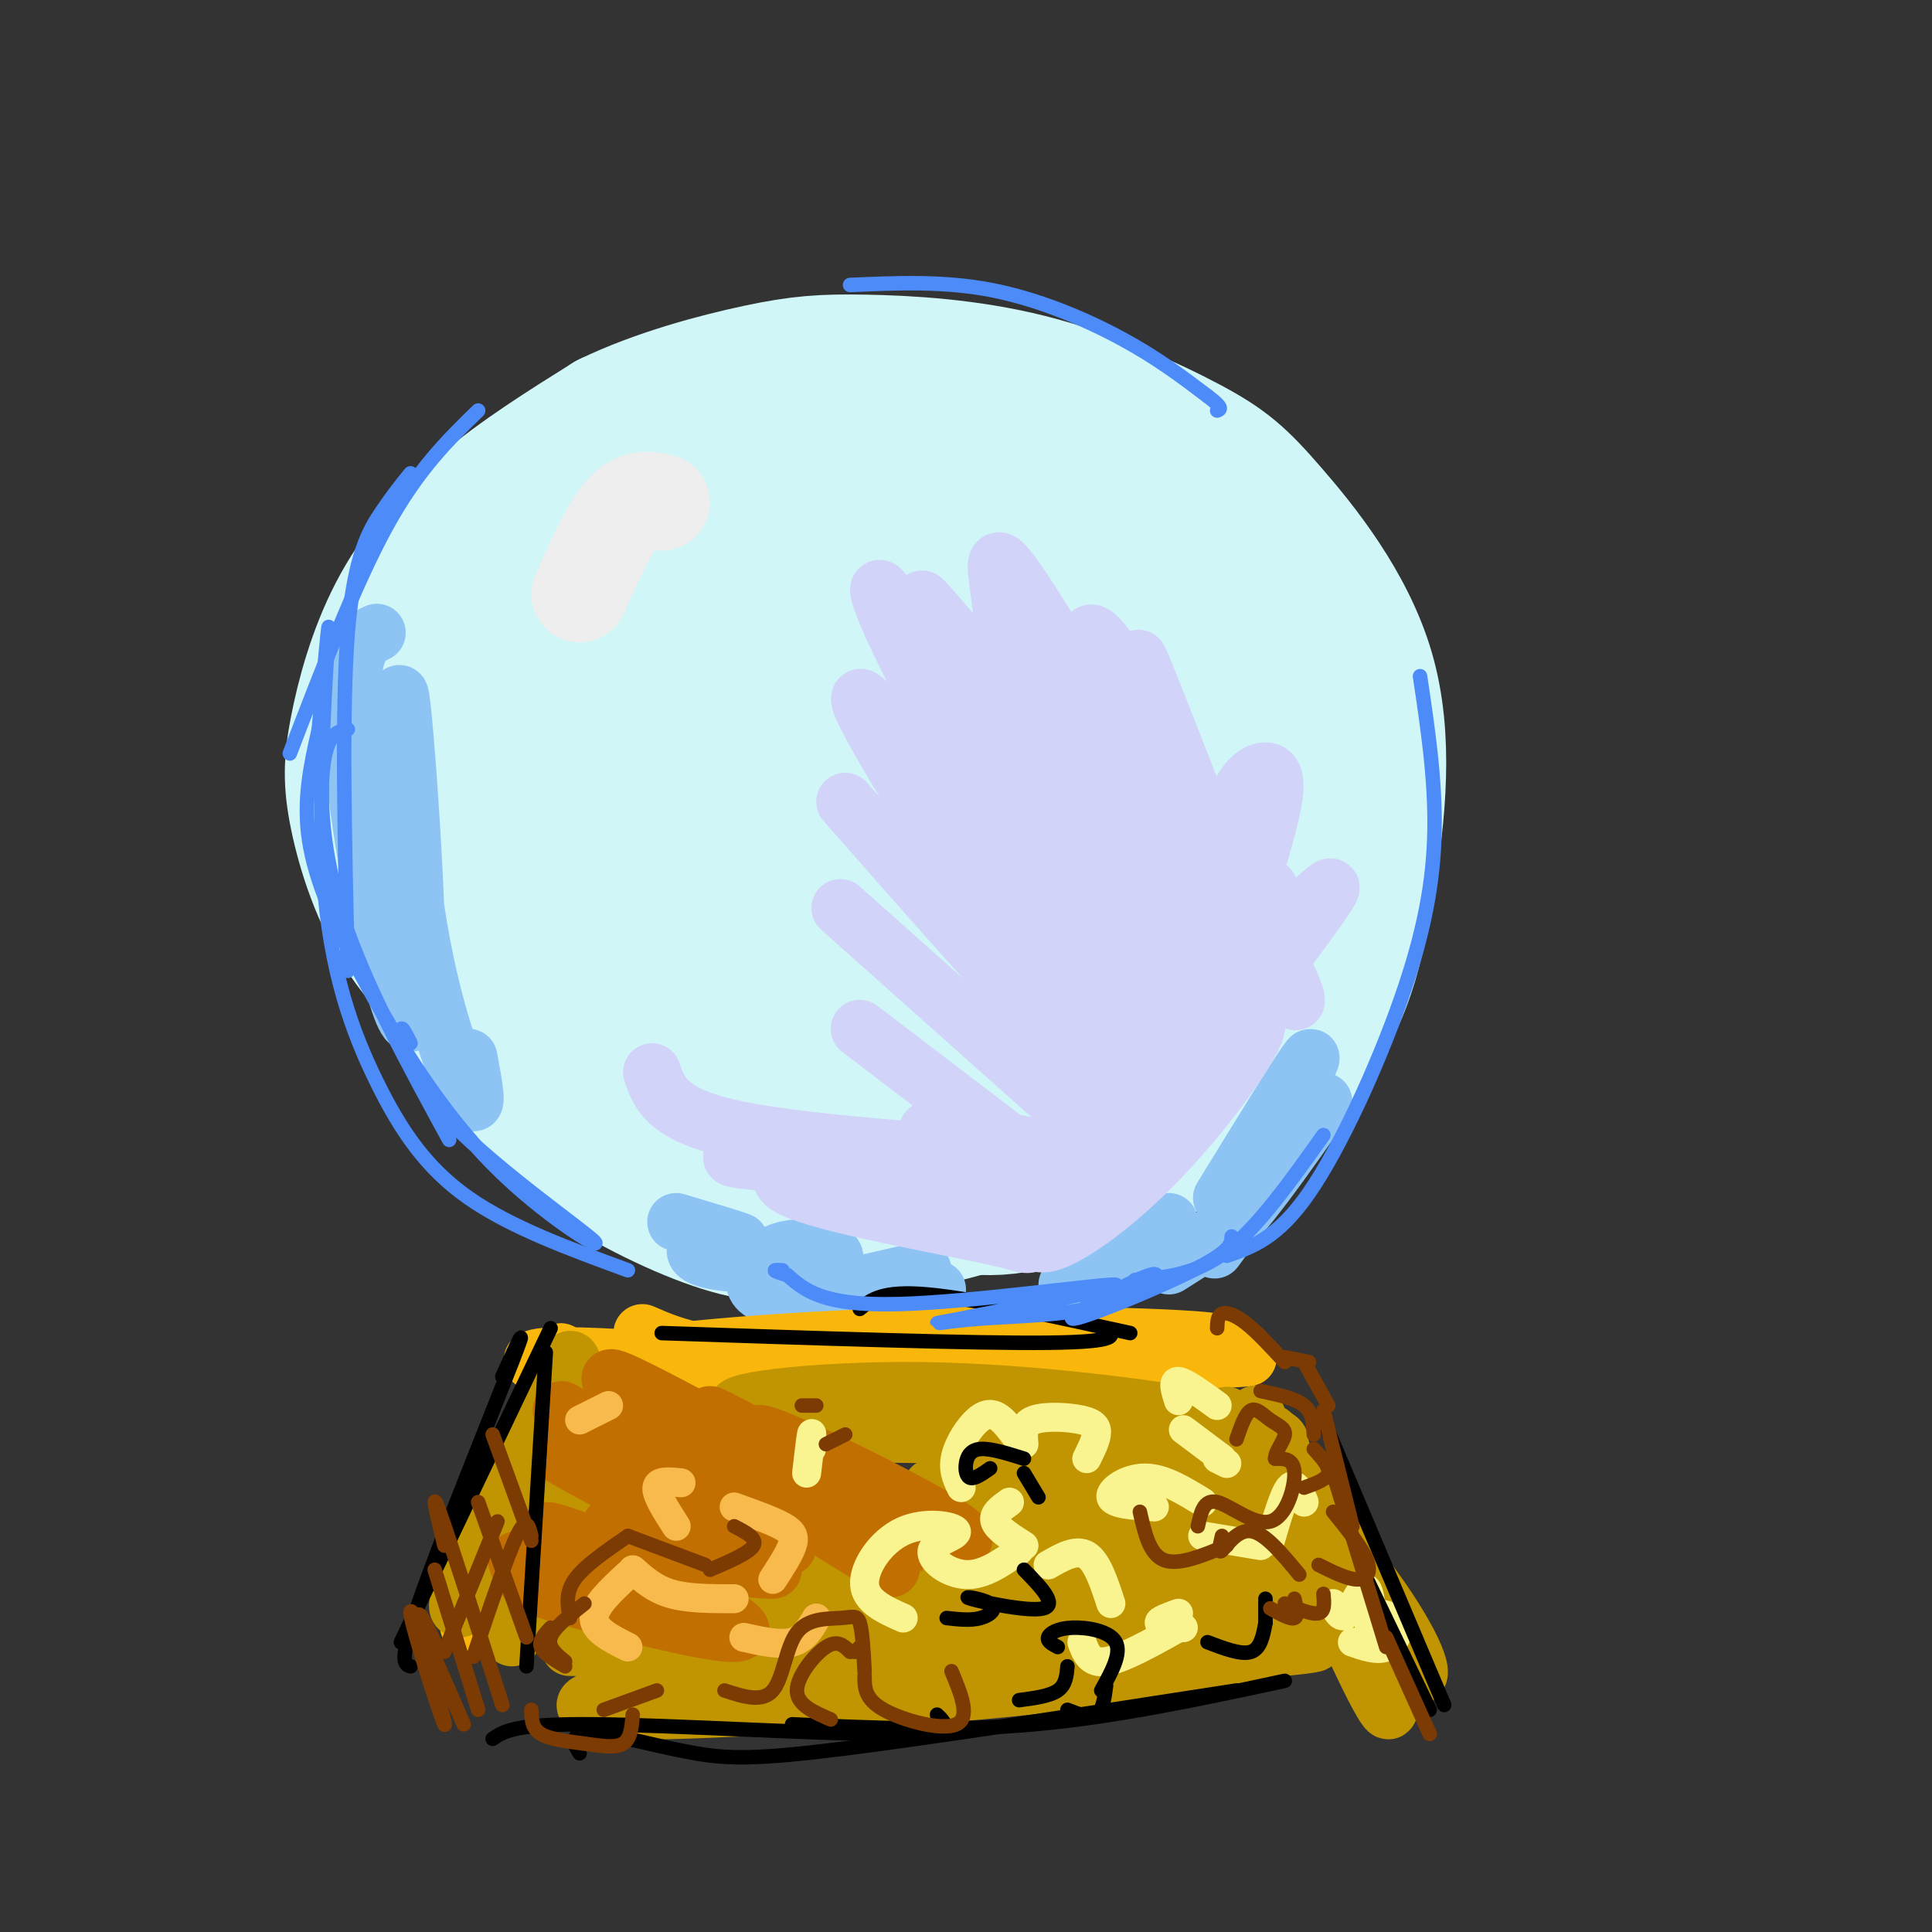 <svg viewBox='0 0 400 400' version='1.1' xmlns='http://www.w3.org/2000/svg' xmlns:xlink='http://www.w3.org/1999/xlink'><rect x="0" y="0" width="400" height="400" fill="#333333" stroke="none"/><g fill='none' stroke='rgb(208,246,247)' stroke-width='28' stroke-linecap='round' stroke-linejoin='round'><path d='M136,118c0.474,-3.605 0.947,-7.211 3,-11c2.053,-3.789 5.685,-7.763 9,-11c3.315,-3.237 6.311,-5.737 14,-9c7.689,-3.263 20.069,-7.289 29,-8c8.931,-0.711 14.413,1.891 21,5c6.587,3.109 14.281,6.724 21,12c6.719,5.276 12.465,12.213 17,22c4.535,9.787 7.860,22.423 8,33c0.140,10.577 -2.903,19.094 -7,27c-4.097,7.906 -9.246,15.201 -15,22c-5.754,6.799 -12.113,13.101 -21,17c-8.887,3.899 -20.302,5.395 -29,6c-8.698,0.605 -14.678,0.320 -23,0c-8.322,-0.320 -18.987,-0.676 -29,-2c-10.013,-1.324 -19.373,-3.617 -28,-8c-8.627,-4.383 -16.520,-10.856 -22,-19c-5.480,-8.144 -8.546,-17.958 -10,-25c-1.454,-7.042 -1.297,-11.310 0,-18c1.297,-6.690 3.734,-15.801 8,-24c4.266,-8.199 10.362,-15.485 18,-22c7.638,-6.515 16.819,-12.257 26,-18'/><path d='M126,87c10.131,-4.911 22.460,-8.188 31,-10c8.540,-1.812 13.293,-2.159 22,-2c8.707,0.159 21.368,0.824 34,4c12.632,3.176 25.234,8.862 33,13c7.766,4.138 10.694,6.727 17,14c6.306,7.273 15.990,19.229 20,33c4.010,13.771 2.348,29.357 0,44c-2.348,14.643 -5.380,28.344 -18,40c-12.620,11.656 -34.828,21.268 -48,25c-13.172,3.732 -17.306,1.583 -30,-1c-12.694,-2.583 -33.946,-5.602 -48,-11c-14.054,-5.398 -20.909,-13.175 -28,-24c-7.091,-10.825 -14.417,-24.696 -17,-38c-2.583,-13.304 -0.423,-26.039 2,-35c2.423,-8.961 5.111,-14.147 9,-20c3.889,-5.853 8.981,-12.373 14,-18c5.019,-5.627 9.967,-10.361 16,-14c6.033,-3.639 13.152,-6.183 19,-7c5.848,-0.817 10.424,0.091 15,1'/><path d='M169,81c12.875,4.113 37.562,13.894 52,20c14.438,6.106 18.625,8.537 24,14c5.375,5.463 11.937,13.959 16,20c4.063,6.041 5.626,9.627 7,16c1.374,6.373 2.559,15.533 2,24c-0.559,8.467 -2.861,16.242 -6,24c-3.139,7.758 -7.114,15.498 -14,22c-6.886,6.502 -16.683,11.767 -23,15c-6.317,3.233 -9.154,4.433 -20,6c-10.846,1.567 -29.700,3.499 -40,4c-10.300,0.501 -12.044,-0.430 -19,-4c-6.956,-3.570 -19.123,-9.780 -28,-18c-8.877,-8.220 -14.462,-18.452 -18,-26c-3.538,-7.548 -5.028,-12.413 -6,-20c-0.972,-7.587 -1.427,-17.896 0,-27c1.427,-9.104 4.736,-17.004 9,-25c4.264,-7.996 9.483,-16.089 16,-23c6.517,-6.911 14.332,-12.639 20,-16c5.668,-3.361 9.188,-4.353 16,-4c6.812,0.353 16.917,2.053 26,6c9.083,3.947 17.146,10.140 24,17c6.854,6.860 12.499,14.385 17,23c4.501,8.615 7.857,18.318 9,26c1.143,7.682 0.071,13.341 -1,19'/><path d='M232,174c-1.452,7.630 -4.582,17.205 -10,25c-5.418,7.795 -13.122,13.811 -19,17c-5.878,3.189 -9.928,3.551 -19,1c-9.072,-2.551 -23.167,-8.016 -31,-12c-7.833,-3.984 -9.404,-6.488 -13,-14c-3.596,-7.512 -9.215,-20.031 -11,-32c-1.785,-11.969 0.265,-23.387 4,-33c3.735,-9.613 9.155,-17.420 14,-24c4.845,-6.580 9.116,-11.932 17,-12c7.884,-0.068 19.380,5.147 28,14c8.620,8.853 14.362,21.345 18,29c3.638,7.655 5.171,10.475 4,22c-1.171,11.525 -5.046,31.757 -8,43c-2.954,11.243 -4.987,13.498 -13,16c-8.013,2.502 -22.007,5.251 -36,8'/><path d='M139,219c1.375,-1.321 2.750,-2.643 2,-2c-0.750,0.643 -3.625,3.250 -5,2c-1.375,-1.250 -1.250,-6.357 -1,-7c0.250,-0.643 0.625,3.179 1,7'/><path d='M161,114c0.652,-0.807 1.305,-1.613 2,-3c0.695,-1.387 1.434,-3.354 4,6c2.566,9.354 6.960,30.028 9,49c2.040,18.972 1.725,36.242 0,41c-1.725,4.758 -4.861,-2.995 -9,-13c-4.139,-10.005 -9.281,-22.261 -12,-31c-2.719,-8.739 -3.014,-13.961 -3,-22c0.014,-8.039 0.338,-18.895 2,-26c1.662,-7.105 4.663,-10.460 8,-10c3.337,0.460 7.012,4.733 10,11c2.988,6.267 5.291,14.527 7,30c1.709,15.473 2.826,38.160 3,52c0.174,13.840 -0.595,18.832 -6,10c-5.405,-8.832 -15.447,-31.487 -20,-44c-4.553,-12.513 -3.618,-14.882 -3,-22c0.618,-7.118 0.918,-18.985 4,-25c3.082,-6.015 8.948,-6.178 13,-7c4.052,-0.822 6.292,-2.303 11,6c4.708,8.303 11.883,26.389 15,38c3.117,11.611 2.176,16.746 1,23c-1.176,6.254 -2.588,13.627 -4,21'/><path d='M193,198c-2.337,3.300 -6.180,1.051 -9,-1c-2.820,-2.051 -4.618,-3.904 -9,-13c-4.382,-9.096 -11.347,-25.434 -15,-35c-3.653,-9.566 -3.993,-12.359 -4,-19c-0.007,-6.641 0.318,-17.129 2,-21c1.682,-3.871 4.722,-1.124 7,1c2.278,2.124 3.794,3.626 9,13c5.206,9.374 14.100,26.619 17,45c2.900,18.381 -0.195,37.899 -3,45c-2.805,7.101 -5.320,1.784 -7,0c-1.680,-1.784 -2.524,-0.034 -11,-10c-8.476,-9.966 -24.584,-31.648 -31,-44c-6.416,-12.352 -3.140,-15.373 0,-19c3.140,-3.627 6.143,-7.861 8,-11c1.857,-3.139 2.567,-5.184 6,-1c3.433,4.184 9.588,14.595 13,21c3.412,6.405 4.080,8.802 6,20c1.920,11.198 5.092,31.197 3,35c-2.092,3.803 -9.448,-8.592 -14,-18c-4.552,-9.408 -6.301,-15.831 -7,-23c-0.699,-7.169 -0.350,-15.085 0,-23'/><path d='M154,140c1.256,-5.769 4.395,-8.692 7,-10c2.605,-1.308 4.675,-1.001 7,2c2.325,3.001 4.904,8.696 6,16c1.096,7.304 0.707,16.215 -1,24c-1.707,7.785 -4.734,14.443 -10,18c-5.266,3.557 -12.773,4.014 -18,3c-5.227,-1.014 -8.174,-3.497 -13,-8c-4.826,-4.503 -11.533,-11.026 -16,-18c-4.467,-6.974 -6.696,-14.401 -7,-21c-0.304,-6.599 1.318,-12.372 3,-14c1.682,-1.628 3.425,0.889 5,1c1.575,0.111 2.981,-2.183 7,10c4.019,12.183 10.652,38.842 14,55c3.348,16.158 3.413,21.816 -3,6c-6.413,-15.816 -19.303,-53.104 -25,-67c-5.697,-13.896 -4.199,-4.399 -2,12c2.199,16.399 5.100,39.699 8,63'/><path d='M116,212c-3.603,0.082 -16.611,-31.214 -22,-43c-5.389,-11.786 -3.160,-4.062 -3,2c0.160,6.062 -1.751,10.462 -1,18c0.751,7.538 4.162,18.215 9,27c4.838,8.785 11.103,15.677 20,22c8.897,6.323 20.426,12.076 29,15c8.574,2.924 14.193,3.018 25,2c10.807,-1.018 26.802,-3.148 38,-9c11.198,-5.852 17.599,-15.426 24,-25'/></g>
<g fill='none' stroke='rgb(141,196,244)' stroke-width='12' stroke-linecap='round' stroke-linejoin='round'><path d='M78,131c-2.125,1.032 -4.250,2.063 -5,9c-0.750,6.937 -0.126,19.778 3,38c3.126,18.222 8.752,41.825 10,31c1.248,-10.825 -1.882,-56.077 -3,-64c-1.118,-7.923 -0.224,21.482 3,43c3.224,21.518 8.778,35.148 11,39c2.222,3.852 1.111,-2.074 0,-8'/><path d='M140,253c5.993,1.802 11.986,3.604 13,4c1.014,0.396 -2.950,-0.613 -6,0c-3.050,0.613 -5.188,2.849 1,4c6.188,1.151 20.700,1.216 24,0c3.300,-1.216 -4.611,-3.712 -10,-2c-5.389,1.712 -8.254,7.632 -3,9c5.254,1.368 18.627,-1.816 32,-5'/><path d='M182,271c0.000,0.000 12.000,-4.000 12,-4'/><path d='M253,248c10.204,-16.615 20.408,-33.229 18,-28c-2.408,5.229 -17.427,32.302 -16,33c1.427,0.698 19.300,-24.978 19,-25c-0.300,-0.022 -18.773,25.609 -22,30c-3.227,4.391 8.792,-12.460 12,-17c3.208,-4.540 -2.396,3.230 -8,11'/><path d='M256,252c-3.667,3.500 -8.833,6.750 -14,10'/><path d='M242,253c0.000,0.000 -21.000,13.000 -21,13'/></g>
<g fill='none' stroke='rgb(210,211,249)' stroke-width='12' stroke-linecap='round' stroke-linejoin='round'><path d='M178,213c0.000,0.000 38.000,29.000 38,29'/><path d='M174,188c0.000,0.000 46.000,41.000 46,41'/><path d='M175,166c17.325,19.702 34.650,39.404 45,50c10.350,10.596 13.725,12.085 9,5c-4.725,-7.085 -17.552,-22.745 -30,-41c-12.448,-18.255 -24.519,-39.105 -20,-35c4.519,4.105 25.628,33.163 41,52c15.372,18.837 25.007,27.451 20,19c-5.007,-8.451 -24.656,-33.968 -38,-55c-13.344,-21.032 -20.384,-37.581 -20,-39c0.384,-1.419 8.192,12.290 16,26'/><path d='M198,148c5.027,8.447 9.593,16.565 23,32c13.407,15.435 35.653,38.188 33,33c-2.653,-5.188 -30.206,-38.317 -42,-54c-11.794,-15.683 -7.831,-13.921 -12,-21c-4.169,-7.079 -16.472,-23.000 -3,-7c13.472,16.000 52.718,63.920 59,72c6.282,8.080 -20.399,-23.680 -34,-44c-13.601,-20.320 -14.123,-29.202 -15,-36c-0.877,-6.798 -2.108,-11.514 6,1c8.108,12.514 25.554,42.257 43,72'/><path d='M256,196c3.460,6.812 -9.391,-12.157 -19,-32c-9.609,-19.843 -15.978,-40.560 -8,-30c7.978,10.560 30.302,52.395 37,67c6.698,14.605 -2.230,1.978 -12,-19c-9.770,-20.978 -20.383,-50.306 -18,-45c2.383,5.306 17.763,45.247 22,56c4.237,10.753 -2.667,-7.682 -3,-19c-0.333,-11.318 5.905,-15.519 8,-14c2.095,1.519 0.048,8.760 -2,16'/><path d='M261,176c-3.714,10.882 -11.999,30.088 -19,42c-7.001,11.912 -12.718,16.529 -13,14c-0.282,-2.529 4.873,-12.206 12,-23c7.127,-10.794 16.228,-22.707 20,-25c3.772,-2.293 2.215,5.033 -7,20c-9.215,14.967 -26.089,37.575 -31,42c-4.911,4.425 2.139,-9.332 7,-18c4.861,-8.668 7.532,-12.248 14,-18c6.468,-5.752 16.734,-13.676 24,-20c7.266,-6.324 11.533,-11.049 2,2c-9.533,13.049 -32.867,43.871 -42,55c-9.133,11.129 -4.067,2.564 1,-6'/><path d='M229,241c3.208,-5.185 10.729,-15.146 18,-22c7.271,-6.854 14.292,-10.599 13,-6c-1.292,4.599 -10.899,17.542 -20,27c-9.101,9.458 -17.698,15.431 -22,17c-4.302,1.569 -4.310,-1.267 -5,-3c-0.690,-1.733 -2.061,-2.362 4,-6c6.061,-3.638 19.554,-10.286 19,-9c-0.554,1.286 -15.154,10.505 -20,15c-4.846,4.495 0.062,4.267 -10,2c-10.062,-2.267 -35.094,-6.572 -42,-10c-6.906,-3.428 4.312,-5.979 12,-7c7.688,-1.021 11.844,-0.510 16,0'/><path d='M192,239c9.836,0.705 26.424,2.466 21,3c-5.424,0.534 -32.862,-0.161 -48,-1c-15.138,-0.839 -17.975,-1.823 -6,-2c11.975,-0.177 38.763,0.452 38,0c-0.763,-0.452 -29.075,-1.986 -44,-5c-14.925,-3.014 -16.462,-7.507 -18,-12'/><path d='M201,253c12.414,-3.565 24.827,-7.130 19,-8c-5.827,-0.870 -29.896,0.955 -31,1c-1.104,0.045 20.756,-1.689 31,-3c10.244,-1.311 8.874,-2.199 1,-4c-7.874,-1.801 -22.250,-4.515 -27,-5c-4.750,-0.485 0.125,1.257 5,3'/></g>
<g fill='none' stroke='rgb(249,183,11)' stroke-width='12' stroke-linecap='round' stroke-linejoin='round'><path d='M133,276c6.870,3.008 13.739,6.016 42,6c28.261,-0.016 77.912,-3.057 67,-3c-10.912,0.057 -82.389,3.211 -103,3c-20.611,-0.211 9.643,-3.788 42,-5c32.357,-1.212 66.816,-0.061 71,1c4.184,1.061 -21.908,2.030 -48,3'/><path d='M204,281c-28.382,2.000 -75.337,5.500 -53,5c22.337,-0.500 113.967,-5.000 107,-5c-6.967,0.000 -112.529,4.500 -121,5c-8.471,0.500 80.151,-3.000 109,-5c28.849,-2.000 -2.076,-2.500 -33,-3'/><path d='M213,278c-21.881,0.798 -60.083,4.292 -81,5c-20.917,0.708 -24.548,-1.369 -20,-2c4.548,-0.631 17.274,0.185 30,1'/><path d='M125,286c-3.304,9.667 -6.609,19.335 -12,31c-5.391,11.665 -12.869,25.328 -9,14c3.869,-11.328 19.084,-47.646 19,-48c-0.084,-0.354 -15.466,35.256 -22,48c-6.534,12.744 -4.221,2.623 1,-13c5.221,-15.623 13.349,-36.750 14,-38c0.651,-1.250 -6.174,17.375 -13,36'/><path d='M103,316c-2.500,7.333 -2.250,7.667 -2,8'/></g>
<g fill='none' stroke='rgb(192,149,1)' stroke-width='12' stroke-linecap='round' stroke-linejoin='round'><path d='M114,299c3.583,-12.131 7.167,-24.262 1,-13c-6.167,11.262 -22.083,45.917 -20,47c2.083,1.083 22.167,-31.405 27,-36c4.833,-4.595 -5.583,18.702 -16,42'/><path d='M118,341c49.021,0.224 98.042,0.449 114,2c15.958,1.551 -1.147,4.429 -29,7c-27.853,2.571 -66.456,4.833 -78,4c-11.544,-0.833 3.969,-4.763 39,-8c35.031,-3.237 89.580,-5.782 104,-6c14.420,-0.218 -11.290,1.891 -37,4'/><path d='M231,344c-26.119,0.774 -72.917,0.708 -85,2c-12.083,1.292 10.548,3.940 35,4c24.452,0.060 50.726,-2.470 77,-5'/><path d='M259,297c-3.902,-3.212 -7.803,-6.425 -3,-1c4.803,5.425 18.311,19.487 27,31c8.689,11.513 12.559,20.477 10,20c-2.559,-0.477 -11.548,-10.394 -19,-24c-7.452,-13.606 -13.367,-30.900 -10,-25c3.367,5.900 16.016,34.994 21,48c4.984,13.006 2.303,9.925 -5,-6c-7.303,-15.925 -19.230,-44.693 -20,-47c-0.770,-2.307 9.615,21.846 20,46'/><path d='M280,339c3.667,8.333 2.833,6.167 2,4'/><path d='M270,328c-24.721,-0.712 -49.442,-1.424 -75,0c-25.558,1.424 -51.953,4.982 -51,5c0.953,0.018 29.253,-3.506 64,-4c34.747,-0.494 75.940,2.042 61,2c-14.940,-0.042 -86.015,-2.661 -96,-4c-9.985,-1.339 41.119,-1.399 67,-3c25.881,-1.601 26.537,-4.743 25,-6c-1.537,-1.257 -5.269,-0.628 -9,0'/><path d='M256,318c-10.333,-0.167 -31.667,-0.583 -53,-1'/><path d='M231,293c-34.958,0.188 -69.915,0.376 -77,-1c-7.085,-1.376 13.703,-4.316 37,-4c23.297,0.316 49.102,3.889 60,6c10.898,2.111 6.890,2.762 -15,3c-21.890,0.238 -61.663,0.064 -76,-1c-14.337,-1.064 -3.239,-3.018 18,-3c21.239,0.018 52.620,2.009 84,4'/><path d='M262,297c10.018,2.241 -6.939,5.844 -27,8c-20.061,2.156 -43.228,2.863 -42,3c1.228,0.137 26.850,-0.298 43,1c16.150,1.298 22.829,4.327 20,6c-2.829,1.673 -15.166,1.988 -26,0c-10.834,-1.988 -20.166,-6.279 -23,-9c-2.834,-2.721 0.829,-3.873 11,0c10.171,3.873 26.849,12.772 34,17c7.151,4.228 4.776,3.785 5,6c0.224,2.215 3.046,7.088 -2,5c-5.046,-2.088 -17.961,-11.137 -24,-17c-6.039,-5.863 -5.203,-8.540 -5,-11c0.203,-2.460 -0.228,-4.703 3,-5c3.228,-0.297 10.114,1.351 17,3'/><path d='M246,304c8.672,5.837 21.853,18.928 27,20c5.147,1.072 2.259,-9.875 -23,-8c-25.259,1.875 -72.889,16.573 -81,20c-8.111,3.427 23.297,-4.416 43,-7c19.703,-2.584 27.699,0.092 30,2c2.301,1.908 -1.095,3.047 -1,4c0.095,0.953 3.679,1.718 -9,2c-12.679,0.282 -41.623,0.081 -44,0c-2.377,-0.081 21.811,-0.040 46,0'/><path d='M234,337c7.667,0.000 3.833,0.000 0,0'/></g>
<g fill='none' stroke='rgb(194,111,1)' stroke-width='12' stroke-linecap='round' stroke-linejoin='round'><path d='M107,323c0.510,1.440 1.021,2.880 2,4c0.979,1.120 2.427,1.919 14,5c11.573,3.081 33.270,8.445 30,5c-3.270,-3.445 -31.506,-15.699 -38,-19c-6.494,-3.301 8.753,2.349 24,8'/><path d='M124,305c-5.500,-2.667 -11.000,-5.333 -5,-2c6.000,3.333 23.500,12.667 41,22'/><path d='M131,301c-10.536,-6.538 -21.072,-13.077 -10,-6c11.072,7.077 43.751,27.769 42,25c-1.751,-2.769 -37.933,-29.000 -32,-27c5.933,2.000 53.982,32.231 54,32c0.018,-0.231 -47.995,-30.923 -57,-38c-9.005,-7.077 20.997,9.462 51,26'/><path d='M179,313c-1.732,-1.782 -31.562,-19.237 -32,-20c-0.438,-0.763 28.515,15.166 40,22c11.485,6.834 5.501,4.574 -6,-2c-11.501,-6.574 -28.520,-17.462 -23,-16c5.520,1.462 33.577,15.275 40,20c6.423,4.725 -8.789,0.363 -24,-4'/><path d='M134,313c-5.470,1.643 -10.940,3.286 -5,4c5.940,0.714 23.292,0.500 20,1c-3.292,0.500 -27.226,1.714 -29,3c-1.774,1.286 18.613,2.643 39,4'/></g>
<g fill='none' stroke='rgb(249,244,144)' stroke-width='6' stroke-linecap='round' stroke-linejoin='round'><path d='M212,299c-0.185,-2.054 -0.369,-4.107 2,-5c2.369,-0.893 7.292,-0.625 10,0c2.708,0.625 3.202,1.607 3,3c-0.202,1.393 -1.101,3.196 -2,5'/><path d='M210,297c-1.844,-2.422 -3.689,-4.844 -6,-4c-2.311,0.844 -5.089,4.956 -6,8c-0.911,3.044 0.044,5.022 1,7'/><path d='M209,311c-1.750,1.250 -3.500,2.500 -3,4c0.500,1.500 3.250,3.250 6,5'/><path d='M211,321c-3.636,2.579 -7.272,5.157 -11,5c-3.728,-0.157 -7.549,-3.050 -7,-5c0.549,-1.950 5.467,-2.956 5,-4c-0.467,-1.044 -6.318,-2.127 -11,0c-4.682,2.127 -8.195,7.465 -8,11c0.195,3.535 4.097,5.268 8,7'/><path d='M217,324c2.917,-1.667 5.833,-3.333 8,-2c2.167,1.333 3.583,5.667 5,10'/><path d='M244,334c-2.083,0.750 -4.167,1.500 -4,2c0.167,0.500 2.583,0.750 5,1'/><path d='M244,337c-5.833,3.250 -11.667,6.500 -15,7c-3.333,0.500 -4.167,-1.750 -5,-4'/><path d='M254,303c0.000,0.000 -2.000,-1.000 -2,-1'/><path d='M245,296c0.000,0.000 8.000,6.000 8,6'/><path d='M239,312c-4.311,-0.289 -8.622,-0.578 -9,-2c-0.378,-1.422 3.178,-3.978 7,-4c3.822,-0.022 7.911,2.489 12,5'/><path d='M249,318c0.000,0.000 12.000,2.000 12,2'/><path d='M263,319c1.417,-4.833 2.833,-9.667 4,-11c1.167,-1.333 2.083,0.833 3,3'/><path d='M244,290c-0.667,-2.083 -1.333,-4.167 0,-4c1.333,0.167 4.667,2.583 8,5'/><path d='M276,332c0.857,1.747 1.713,3.493 3,2c1.287,-1.493 3.004,-6.227 4,-5c0.996,1.227 1.270,8.414 1,10c-0.270,1.586 -1.083,-2.431 0,-4c1.083,-1.569 4.061,-0.692 5,1c0.939,1.692 -0.160,4.198 -2,5c-1.840,0.802 -4.420,-0.099 -7,-1'/><path d='M168,300c0.083,-1.917 0.167,-3.833 0,-3c-0.167,0.833 -0.583,4.417 -1,8'/></g>
<g fill='none' stroke='rgb(248,186,77)' stroke-width='6' stroke-linecap='round' stroke-linejoin='round'><path d='M141,307c-2.417,-0.250 -4.833,-0.500 -5,1c-0.167,1.500 1.917,4.750 4,8'/><path d='M152,312c3.911,1.400 7.822,2.800 10,4c2.178,1.200 2.622,2.200 2,4c-0.622,1.800 -2.311,4.400 -4,7'/><path d='M169,335c-1.250,2.167 -2.500,4.333 -5,5c-2.500,0.667 -6.250,-0.167 -10,-1'/><path d='M152,331c-4.750,0.000 -9.500,0.000 -13,-1c-3.500,-1.000 -5.750,-3.000 -8,-5'/><path d='M130,326c-3.500,3.250 -7.000,6.500 -7,9c0.000,2.500 3.500,4.250 7,6'/><path d='M126,291c0.000,0.000 -6.000,3.000 -6,3'/></g>
<g fill='none' stroke='rgb(0,0,0)' stroke-width='3' stroke-linecap='round' stroke-linejoin='round'><path d='M114,275c0.000,0.000 -31.000,65.000 -31,65'/><path d='M104,285c2.911,-6.400 5.822,-12.800 2,-3c-3.822,9.800 -14.378,35.800 -19,49c-4.622,13.200 -3.311,13.600 -2,14'/><path d='M113,280c0.000,0.000 -4.000,65.000 -4,65'/><path d='M102,360c2.311,-1.578 4.622,-3.156 21,-3c16.378,0.156 46.822,2.044 61,2c14.178,-0.044 12.089,-2.022 10,-4'/><path d='M120,363c-0.644,-1.045 -1.289,-2.089 -1,-3c0.289,-0.911 1.510,-1.687 6,-1c4.490,0.687 12.247,2.839 19,4c6.753,1.161 12.501,1.332 31,-1c18.499,-2.332 49.750,-7.166 81,-12'/><path d='M164,357c16.500,0.750 33.000,1.500 50,0c17.000,-1.500 34.500,-5.250 52,-9'/><path d='M137,276c32.333,1.083 64.667,2.167 80,2c15.333,-0.167 13.667,-1.583 12,-3'/><path d='M178,271c2.333,-1.917 4.667,-3.833 14,-3c9.333,0.833 25.667,4.417 42,8'/><path d='M274,294c0.000,0.000 25.000,59.000 25,59'/><path d='M283,327c0.000,0.000 13.000,27.000 13,27'/><path d='M205,304c-1.542,1.083 -3.083,2.167 -4,2c-0.917,-0.167 -1.208,-1.583 -1,-3c0.208,-1.417 0.917,-2.833 3,-3c2.083,-0.167 5.542,0.917 9,2'/><path d='M212,305c0.000,0.000 3.000,5.000 3,5'/><path d='M212,325c3.515,3.614 7.030,7.228 4,8c-3.030,0.772 -12.606,-1.298 -15,-2c-2.394,-0.702 2.394,-0.035 4,1c1.606,1.035 0.030,2.439 -2,3c-2.030,0.561 -4.515,0.281 -7,0'/><path d='M211,352c3.167,-0.417 6.333,-0.833 8,-2c1.667,-1.167 1.833,-3.083 2,-5'/><path d='M219,341c-1.125,-0.589 -2.250,-1.179 -2,-2c0.250,-0.821 1.875,-1.875 5,-2c3.125,-0.125 7.750,0.679 9,3c1.250,2.321 -0.875,6.161 -3,10'/><path d='M229,349c-0.333,2.583 -0.667,5.167 -2,6c-1.333,0.833 -3.667,-0.083 -6,-1'/><path d='M250,340c3.500,1.333 7.000,2.667 9,2c2.000,-0.667 2.500,-3.333 3,-6'/><path d='M262,336c0.000,0.000 0.000,-5.000 0,-5'/></g>
<g fill='none' stroke='rgb(124,59,2)' stroke-width='3' stroke-linecap='round' stroke-linejoin='round'><path d='M236,313c1.000,4.417 2.000,8.833 5,10c3.000,1.167 8.000,-0.917 13,-3'/><path d='M253,318c-0.444,1.911 -0.889,3.822 0,3c0.889,-0.822 3.111,-4.378 6,-4c2.889,0.378 6.444,4.689 10,9'/><path d='M274,330c0.167,1.833 0.333,3.667 -1,4c-1.333,0.333 -4.167,-0.833 -7,-2'/><path d='M268,331c0.417,1.833 0.833,3.667 0,4c-0.833,0.333 -2.917,-0.833 -5,-2'/><path d='M248,316c0.619,-2.845 1.238,-5.690 4,-5c2.762,0.690 7.667,4.917 11,4c3.333,-0.917 5.095,-6.976 5,-10c-0.095,-3.024 -2.048,-3.012 -4,-3'/><path d='M264,302c-0.038,-1.466 1.866,-3.630 2,-5c0.134,-1.370 -1.502,-1.946 -3,-3c-1.498,-1.054 -2.856,-2.587 -4,-2c-1.144,0.587 -2.072,3.293 -3,6'/><path d='M261,288c3.583,0.750 7.167,1.500 9,3c1.833,1.500 1.917,3.750 2,6'/><path d='M272,300c1.667,1.833 3.333,3.667 3,5c-0.333,1.333 -2.667,2.167 -5,3'/><path d='M276,313c3.000,3.711 6.000,7.422 7,10c1.000,2.578 0.000,4.022 -2,4c-2.000,-0.022 -5.000,-1.511 -8,-3'/><path d='M252,275c0.044,-1.311 0.089,-2.622 1,-3c0.911,-0.378 2.689,0.178 5,2c2.311,1.822 5.156,4.911 8,8'/><path d='M266,281c0.000,0.000 5.000,1.000 5,1'/><path d='M270,282c0.000,0.000 5.000,9.000 5,9'/><path d='M274,292c0.000,0.000 6.000,24.000 6,24'/><path d='M276,305c0.000,0.000 11.000,36.000 11,36'/><path d='M287,339c0.000,0.000 9.000,20.000 9,20'/><path d='M152,316c2.417,1.250 4.833,2.500 4,4c-0.833,1.500 -4.917,3.250 -9,5'/><path d='M146,324c0.000,0.000 -16.000,-6.000 -16,-6'/><path d='M130,318c-4.500,3.083 -9.000,6.167 -11,9c-2.000,2.833 -1.500,5.417 -1,8'/><path d='M121,332c-3.167,2.500 -6.333,5.000 -7,7c-0.667,2.000 1.167,3.500 3,5'/><path d='M114,337c-1.250,1.333 -2.500,2.667 -2,4c0.500,1.333 2.750,2.667 5,4'/><path d='M110,318c-0.500,-2.083 -1.000,-4.167 -3,0c-2.000,4.167 -5.500,14.583 -9,25'/><path d='M103,315c0.000,0.000 -11.000,27.000 -11,27'/><path d='M90,340c-2.107,-4.351 -4.214,-8.702 -3,-3c1.214,5.702 5.750,21.458 5,20c-0.750,-1.458 -6.786,-20.131 -7,-23c-0.214,-2.869 5.393,10.065 11,23'/><path d='M90,325c0.000,0.000 9.000,29.000 9,29'/><path d='M92,320c-1.500,-6.250 -3.000,-12.500 -1,-7c2.000,5.500 7.500,22.750 13,40'/><path d='M99,311c0.000,0.000 10.000,28.000 10,28'/><path d='M102,297c0.000,0.000 8.000,22.000 8,22'/><path d='M110,354c0.054,1.923 0.107,3.845 2,5c1.893,1.155 5.625,1.542 9,2c3.375,0.458 6.393,0.988 8,0c1.607,-0.988 1.804,-3.494 2,-6'/><path d='M125,354c0.000,0.000 11.000,-4.000 11,-4'/><path d='M150,350c3.903,1.276 7.805,2.552 10,0c2.195,-2.552 2.681,-8.931 5,-12c2.319,-3.069 6.470,-2.826 9,-3c2.530,-0.174 3.437,-0.764 4,1c0.563,1.764 0.781,5.882 1,10'/><path d='M178,341c0.000,0.000 -1.000,1.000 -1,1'/><path d='M176,342c-1.289,-1.289 -2.578,-2.578 -5,-1c-2.422,1.578 -5.978,6.022 -6,9c-0.022,2.978 3.489,4.489 7,6'/><path d='M179,347c0.000,2.378 0.000,4.756 4,7c4.000,2.244 12.000,4.356 15,3c3.000,-1.356 1.000,-6.178 -1,-11'/><path d='M171,299c0.000,0.000 4.000,-2.000 4,-2'/><path d='M169,291c0.000,0.000 -3.000,0.000 -3,0'/></g>
<g fill='none' stroke='rgb(77,139,249)' stroke-width='3' stroke-linecap='round' stroke-linejoin='round'><path d='M99,85c-6.250,6.083 -12.500,12.167 -19,24c-6.500,11.833 -13.250,29.417 -20,47'/><path d='M85,98c-1.756,2.156 -3.511,4.311 -6,8c-2.489,3.689 -5.711,8.911 -7,25c-1.289,16.089 -0.644,43.044 0,70'/><path d='M72,151c-2.067,0.422 -4.133,0.844 -5,7c-0.867,6.156 -0.533,18.044 4,32c4.533,13.956 13.267,29.978 22,46'/><path d='M85,216c-1.090,-2.205 -2.180,-4.409 -2,-2c0.180,2.409 1.628,9.432 11,19c9.372,9.568 26.666,21.680 29,24c2.334,2.320 -10.292,-5.151 -21,-16c-10.708,-10.849 -19.498,-25.075 -26,-37c-6.502,-11.925 -10.715,-21.550 -12,-30c-1.285,-8.450 0.357,-15.725 2,-23'/><path d='M66,151c0.949,-10.591 2.321,-25.567 2,-20c-0.321,5.567 -2.333,31.678 -1,51c1.333,19.322 6.013,31.856 11,42c4.987,10.144 10.282,17.898 19,24c8.718,6.102 20.859,10.551 33,15'/><path d='M176,59c9.644,-0.422 19.289,-0.844 29,1c9.711,1.844 19.489,5.956 27,10c7.511,4.044 12.756,8.022 18,12'/><path d='M250,82c3.333,2.500 2.667,2.750 2,3'/><path d='M294,140c1.595,10.679 3.190,21.357 3,32c-0.190,10.643 -2.167,21.250 -7,35c-4.833,13.750 -12.524,30.643 -19,40c-6.476,9.357 -11.738,11.179 -17,13'/><path d='M274,235c-6.750,9.500 -13.500,19.000 -20,24c-6.500,5.000 -12.750,5.500 -19,6'/><path d='M255,256c-0.039,1.509 -0.078,3.019 -8,7c-7.922,3.981 -23.727,10.434 -25,10c-1.273,-0.434 11.988,-7.756 16,-9c4.012,-1.244 -1.223,3.588 -9,6c-7.777,2.412 -18.095,2.403 -26,3c-7.905,0.597 -13.397,1.799 -4,0c9.397,-1.799 33.684,-6.600 32,-7c-1.684,-0.400 -29.338,3.600 -45,4c-15.662,0.400 -19.331,-2.800 -23,-6'/><path d='M163,264c-4.000,-1.167 -2.500,-1.083 -1,-1'/></g>
<g fill='none' stroke='rgb(238,238,238)' stroke-width='20' stroke-linecap='round' stroke-linejoin='round'><path d='M137,104c-2.583,-0.583 -5.167,-1.167 -8,2c-2.833,3.167 -5.917,10.083 -9,17'/></g>
</svg>